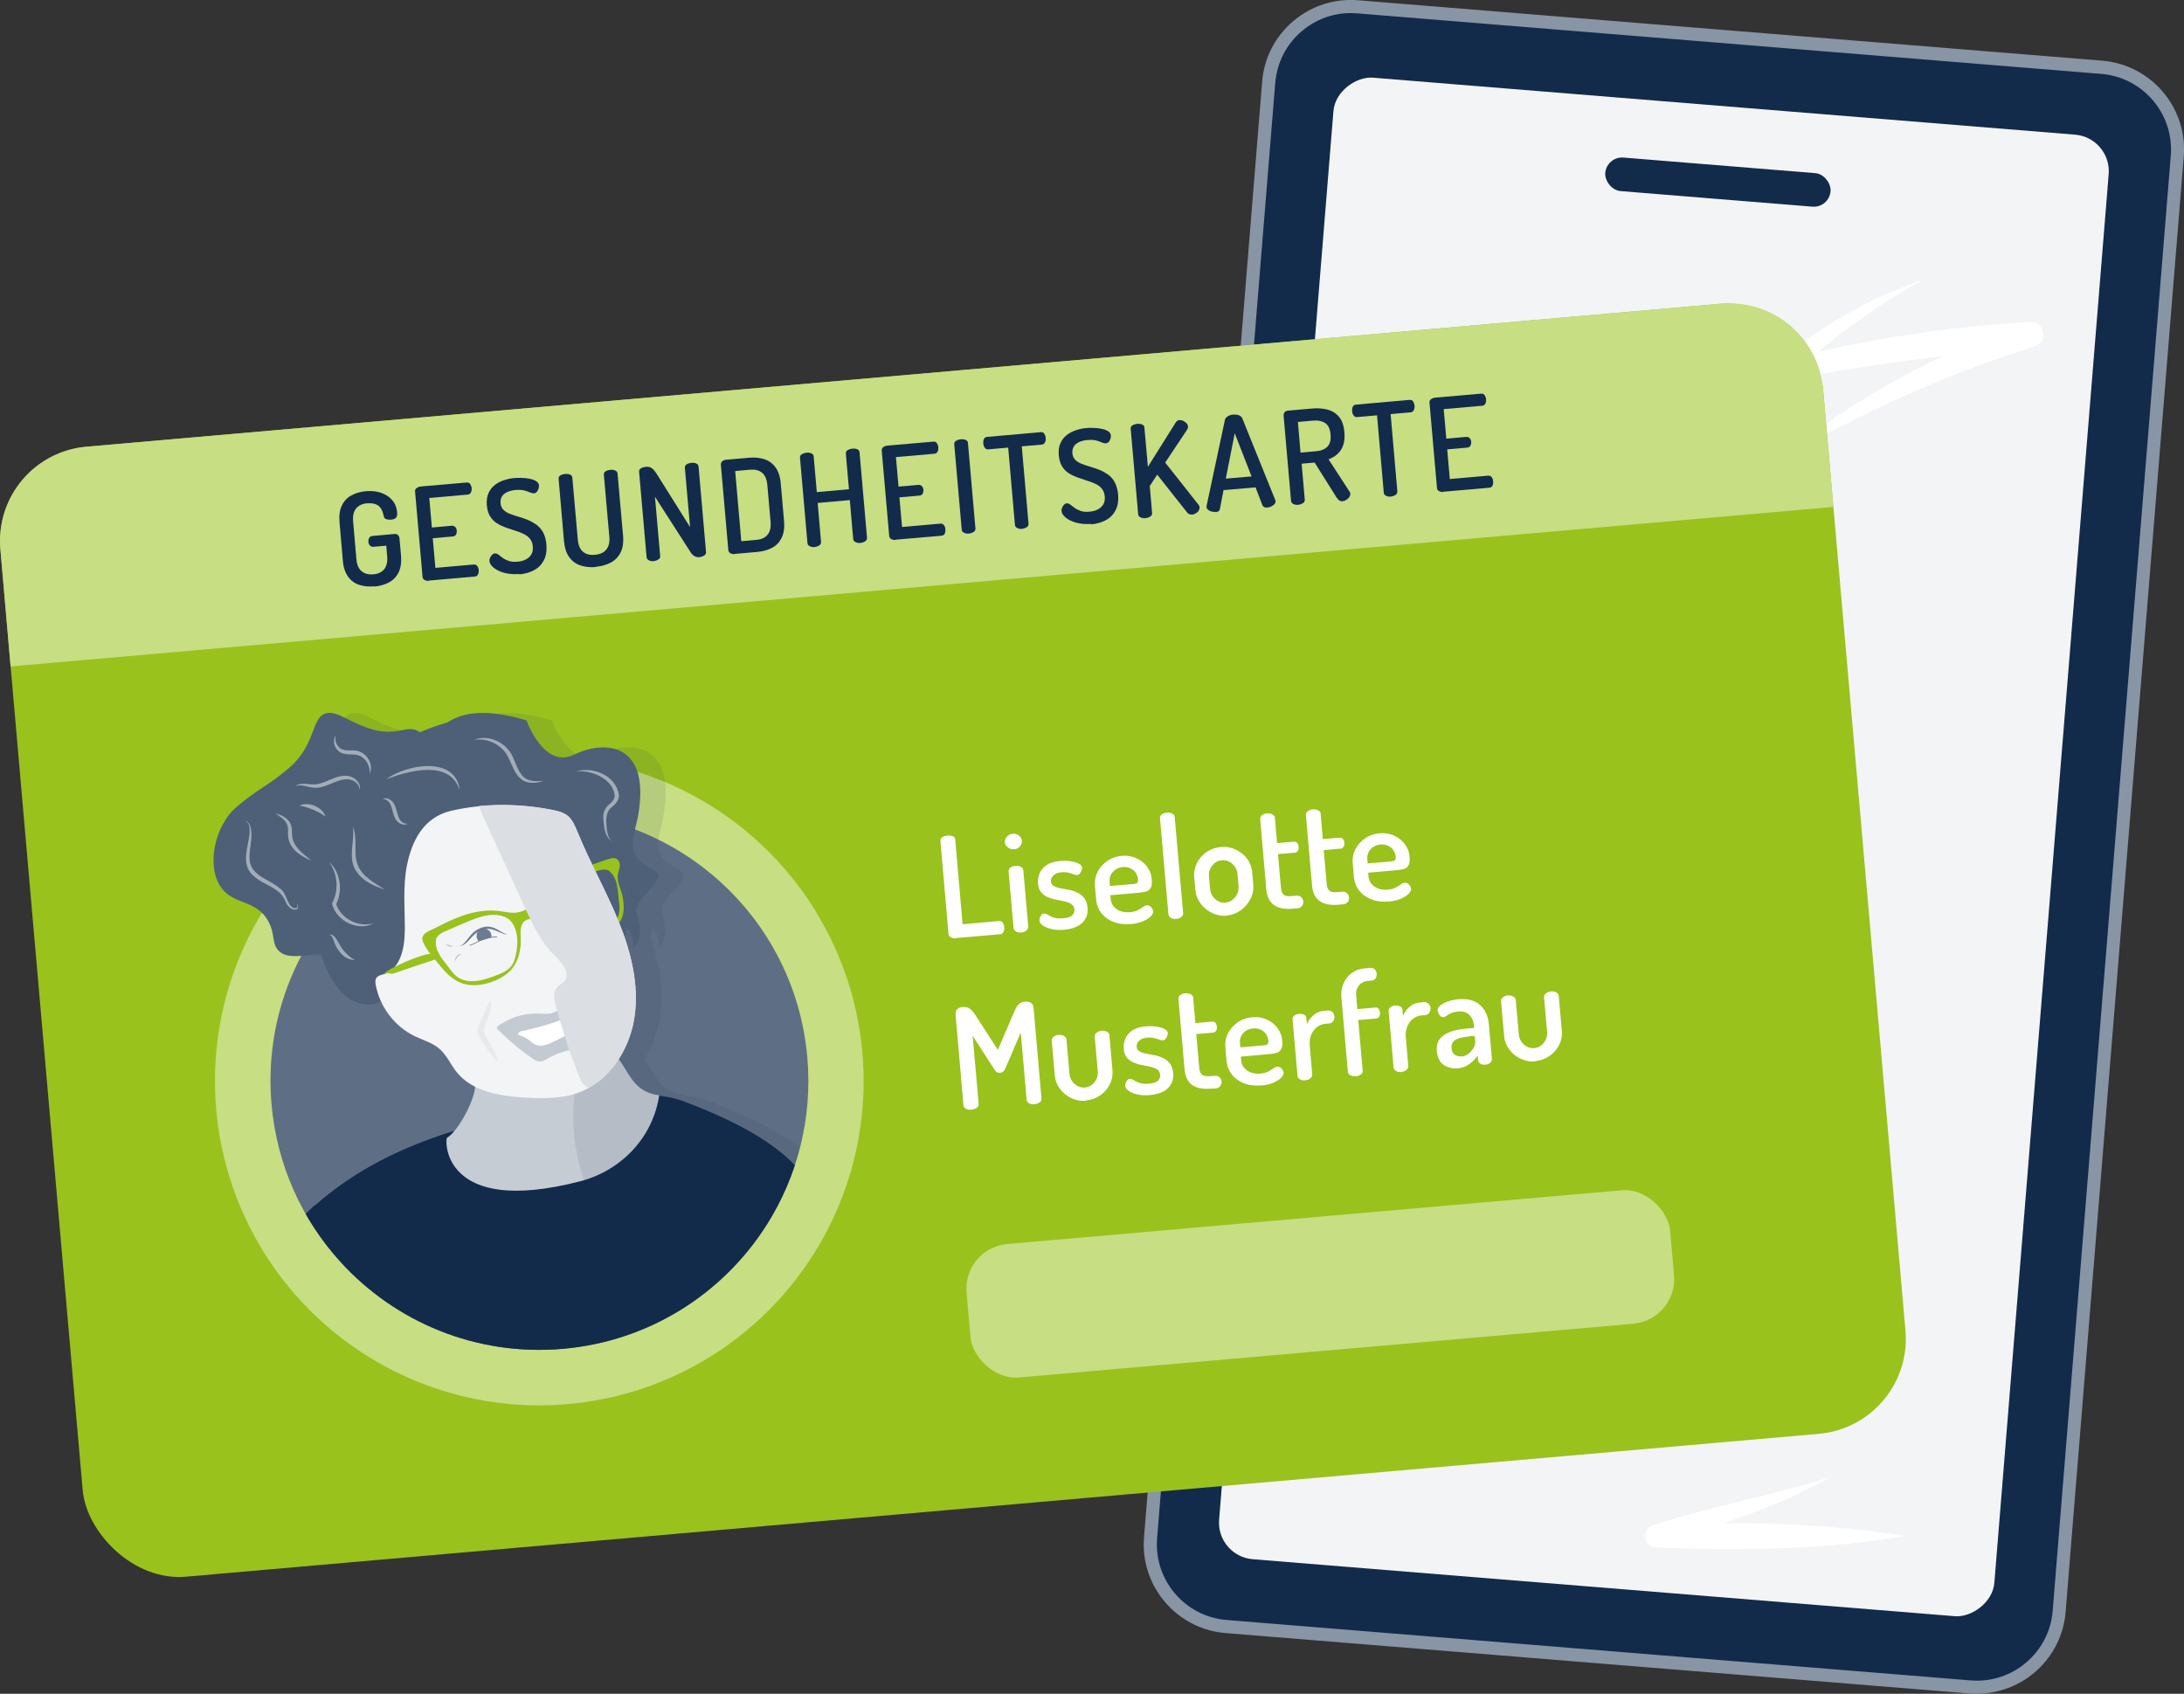<svg xmlns="http://www.w3.org/2000/svg" xmlns:xlink="http://www.w3.org/1999/xlink" viewBox="0 0 175.27 135.92"><rect x="0" y="0" width="175.27" height="135.92" fill="#333333" stroke="none"/><defs><style> .cls-1 { fill: #c6ccd4; } .cls-2 { fill: #e7eaed; } .cls-3 { fill: #fff; } .cls-4 { fill: none; } .cls-5 { fill: #122b4b; } .cls-6 { fill: #b8bfc9; } .cls-7 { isolation: isolate; } .cls-8 { fill: #dbdfe4; } .cls-9 { fill: #f3f4f6; } .cls-10 { fill: #c4cad2; } .cls-11 { fill: #99c21d; } .cls-12 { fill: #4d6078; } .cls-13 { fill: #c7de83; } .cls-14 { fill: #a2acb9; } .cls-15 { fill: #8895a5; } .cls-16, .cls-17 { mix-blend-mode: multiply; } .cls-18 { fill: #5e6f85; } .cls-17 { opacity: .1; } .cls-19 { clip-path: url(#clippath); } .cls-20 { fill: #6c7b90; } </style><clipPath id="clippath"><path class="cls-4" d="M64.79,84.86c.43,4.91-.82,9.58-3.27,13.44-3.48,5.48-9.38,9.33-16.35,9.94-6.97.61-13.45-2.16-17.82-6.95-3.09-3.38-5.13-7.76-5.56-12.67-1.02-11.69-21.62-32.58,18.7-33.95,11.91-.4,23.27,18.31,24.31,30.19Z"></path></clipPath></defs><g class="cls-7"><g id="Ebene_2" data-name="Ebene 2"><g id="Pflegedienst_Rezeptverwaltung" data-name="Pflegedienst Rezeptverwaltung"><g><g><g><rect class="cls-5" x="96.96" y="2.76" width="73.15" height="130.4" rx="6.61" ry="6.61" transform="translate(5.94 -10.58) rotate(4.64)"></rect><path class="cls-15" d="M158.66,135.92c-.19,0-.39,0-.58-.02l-59.73-4.85c-3.92-.32-6.86-3.77-6.54-7.69L101.29,6.56c.15-1.9,1.04-3.63,2.49-4.86,1.45-1.23,3.29-1.83,5.2-1.68l59.73,4.85c3.92.32,6.86,3.77,6.54,7.69l-9.48,116.79c-.3,3.73-3.43,6.56-7.11,6.56ZM108.4,1.05c-1.44,0-2.82.51-3.93,1.45-1.24,1.05-1.99,2.53-2.13,4.15l-9.48,116.79c-.27,3.35,2.23,6.29,5.58,6.56l59.73,4.85c3.33.27,6.29-2.23,6.56-5.57l9.48-116.79c.27-3.35-2.23-6.29-5.58-6.56L108.9,1.07c-.17-.01-.33-.02-.5-.02Z"></path></g><rect class="cls-9" x="73.89" y="36.75" width="119.28" height="62.42" rx="2.94" ry="2.94" transform="translate(212.07 -59.63) rotate(94.64)"></rect><rect class="cls-5" x="128.79" y="13.27" width="18.14" height="2.7" rx="1.35" ry="1.35" transform="translate(1.64 -11.11) rotate(4.64)"></rect><path class="cls-3" d="M154.28,22.48c-3.91,2.17-7.51,4.78-10.65,7.83l-.7-1.36c6.53-1.69,13.24-2.71,19.98-3.12.56-.03,1.04.39,1.07.95.03.47-.27.89-.7,1.02-1.77.57-3.54,1.15-5.27,1.83-5.26,1.99-10.3,4.47-15.2,7.25,1.44-1.22,2.96-2.37,4.53-3.42,4.72-3.2,9.91-5.73,15.31-7.58,0,0,.39,1.97.39,1.97-4.97.41-9.92,1.02-14.84,1.8-.04,0-4.93.85-4.98.86-.77.16-1.25-.9-.64-1.38,3.47-2.93,7.46-5.24,11.71-6.65h0Z"></path><path class="cls-3" d="M146.9,118.52c-4.27,2.49-9.09,3.79-13.65,5.61,0,0-.31-1.77-.31-1.77,6.67-.26,13.33-.19,19.95.91-6.64,1.11-13.32,1.18-20.02.91-.99-.04-1.17-1.47-.24-1.77,4.74-1.56,9.54-2.36,14.28-3.89h0Z"></path></g><g><g><g><g><rect class="cls-11" x="3.06" y="29.94" width="146.84" height="91.03" rx="7.65" ry="7.65" transform="translate(-6.29 6.95) rotate(-5)"></rect><path class="cls-13" d="M138.14,24.37L6.91,35.85C2.74,36.22-.33,39.89.03,44.05l.82,9.43,146.28-12.8-.83-9.46c-.36-4.15-4.02-7.21-8.16-6.85Z"></path></g><circle class="cls-13" cx="43.28" cy="86.75" r="26.03"></circle><path class="cls-18" d="M64.79,84.86c.43,4.91-.82,9.58-3.27,13.44-3.48,5.48-9.38,9.33-16.35,9.94-6.97.61-13.45-2.16-17.82-6.95-3.09-3.38-5.13-7.76-5.56-12.67-1.04-11.88,7.75-22.35,19.62-23.38,11.88-1.04,22.35,7.75,23.38,19.62Z"></path><rect class="cls-13" x="77.62" y="97.65" width="56.68" height="10.75" rx="3.59" ry="3.59" transform="translate(-8.58 9.63) rotate(-5)"></rect></g><g><path class="cls-3" d="M76.68,75.29c-.13.01-.25-.01-.37-.07-.12-.06-.18-.15-.19-.28l-.65-7.45c-.01-.13.04-.24.16-.31.12-.07.25-.11.4-.13.15-.01.29,0,.42.05.13.05.2.14.21.28l.59,6.79,2.93-.26c.12-.01.22.04.29.14.07.1.11.22.12.36.01.13,0,.25-.06.37-.05.12-.14.18-.26.19l-3.59.31Z"></path><path class="cls-3" d="M81.38,68.15c-.19.02-.36-.03-.5-.15-.15-.12-.23-.25-.24-.41-.01-.17.04-.32.17-.46.12-.13.28-.21.47-.22.19-.02.35.03.49.14.14.11.22.25.24.42.01.16-.04.31-.16.45-.12.14-.27.22-.46.23ZM81.96,74.83c-.17.02-.32-.01-.43-.09-.12-.07-.18-.16-.19-.26l-.4-4.56c0-.11.04-.21.14-.29.1-.08.24-.13.41-.14.17-.01.31,0,.43.07s.19.15.2.26l.4,4.56c0,.1-.04.19-.15.29-.11.09-.25.15-.41.16Z"></path><path class="cls-3" d="M85.43,74.61c-.37.03-.7.02-1-.05-.3-.06-.54-.16-.72-.28-.18-.12-.28-.26-.29-.4,0-.07,0-.14.03-.23.03-.09.07-.16.13-.23s.12-.1.2-.11c.1,0,.2.03.32.1.12.08.27.15.46.22.19.07.44.09.77.06.38-.03.62-.12.74-.26.12-.14.17-.28.16-.43-.02-.2-.1-.34-.24-.44-.14-.1-.32-.17-.53-.22-.21-.05-.44-.1-.68-.14-.24-.04-.47-.11-.68-.2-.22-.09-.4-.22-.54-.39-.15-.18-.24-.42-.26-.73-.02-.26.02-.51.12-.78.11-.26.29-.49.56-.67.27-.19.64-.3,1.11-.34.29-.02.56-.02.82.02.26.04.48.1.65.19.17.09.27.19.28.31,0,.05,0,.13-.04.22-.03.1-.07.18-.13.26-.06.08-.14.12-.23.13-.07,0-.17-.01-.29-.06-.12-.05-.25-.09-.41-.13-.16-.04-.34-.05-.56-.03s-.39.07-.51.15c-.12.08-.21.18-.27.28-.05.1-.07.2-.06.3.01.17.09.29.23.37.13.08.31.14.53.18.22.04.44.08.68.13.24.04.47.12.68.22.22.1.4.25.55.44.15.19.24.46.27.79.04.47-.1.87-.41,1.18-.32.31-.79.5-1.42.56Z"></path><path class="cls-3" d="M90.77,74.15c-.51.04-.97,0-1.38-.16-.41-.15-.74-.39-.99-.7-.25-.31-.4-.7-.44-1.15l-.09-1.07c-.03-.4.04-.77.22-1.12s.45-.64.78-.87c.34-.23.72-.36,1.14-.4.41-.04.79.02,1.14.17.35.15.65.37.88.67.23.3.37.65.4,1.05.03.32,0,.54-.09.69s-.21.24-.36.28c-.16.04-.32.07-.49.09l-2.38.21.02.26c.03.38.2.66.49.86.29.2.65.28,1.08.24.26-.02.47-.08.63-.17s.29-.17.4-.25c.11-.08.21-.12.31-.13.1,0,.18.01.25.07.07.05.13.12.18.2.04.08.07.15.08.22,0,.11-.06.24-.2.39-.14.15-.35.28-.62.4-.27.12-.6.19-.98.23ZM89.07,71.1l1.87-.16c.16-.01.27-.05.33-.1.05-.05.07-.14.06-.28-.02-.2-.08-.37-.19-.53-.11-.16-.26-.28-.44-.36-.18-.08-.38-.11-.6-.09-.21.02-.4.08-.56.19-.16.11-.29.24-.38.41s-.13.36-.11.57l.03.36Z"></path><path class="cls-3" d="M94.39,73.74c-.17.02-.32-.01-.43-.09-.12-.07-.18-.16-.19-.26l-.68-7.74c0-.11.04-.21.14-.29.1-.08.24-.13.41-.14.17-.01.31,0,.43.07s.19.15.2.26l.68,7.74c0,.1-.04.19-.15.29-.11.09-.25.15-.41.16Z"></path><path class="cls-3" d="M98.43,73.48c-.4.04-.79-.04-1.16-.22-.37-.18-.68-.43-.92-.75-.24-.32-.38-.68-.42-1.07l-.09-1.04c-.04-.4.04-.77.21-1.13.18-.36.43-.65.77-.89.34-.23.72-.37,1.14-.41.42-.04.82.03,1.19.2.37.17.68.41.92.72.24.32.38.68.42,1.09l.09,1.04c.03.38-.04.76-.23,1.12-.18.36-.44.67-.78.91-.34.24-.72.38-1.14.42ZM98.35,72.43c.21-.02.4-.09.56-.22.16-.13.29-.29.38-.48.09-.19.12-.39.11-.59l-.09-1.04c-.02-.2-.09-.38-.21-.55-.12-.17-.27-.31-.45-.4s-.38-.14-.59-.12c-.22.02-.41.09-.57.22-.16.13-.28.29-.37.47-.09.19-.12.38-.1.58l.09,1.04c.02.2.08.39.2.57.12.18.27.31.45.41.18.1.38.14.59.12Z"></path><path class="cls-3" d="M103.74,72.92c-.64.06-1.14-.04-1.5-.29s-.57-.68-.62-1.29l-.49-5.64c0-.11.04-.21.16-.29s.25-.13.39-.14c.14-.01.28.01.41.07.13.06.21.15.22.26l.18,2.06,1.37-.12c.11,0,.19.03.25.11.06.09.1.18.11.3,0,.11,0,.22-.06.31-.05.09-.12.15-.23.16l-1.37.12.24,2.7c.02.27.1.46.22.56.13.1.34.14.63.11l.38-.03c.17-.02.31.02.4.12.09.09.15.21.16.34.01.13-.02.25-.1.36s-.2.18-.38.19l-.38.03Z"></path><path class="cls-3" d="M107.41,72.6c-.64.06-1.14-.04-1.5-.29s-.57-.68-.62-1.29l-.49-5.64c0-.11.04-.21.16-.29.12-.08.25-.13.39-.14.14-.01.28.01.42.07.13.06.21.15.21.26l.18,2.06,1.37-.12c.1,0,.19.03.25.11.06.09.1.18.11.3,0,.11,0,.22-.06.31-.05.09-.12.15-.23.16l-1.37.12.24,2.7c.02.27.1.46.22.56.12.1.33.14.63.11l.38-.03c.17-.02.31.02.4.12.09.09.15.21.16.34.01.13-.02.25-.1.36-.08.11-.2.18-.38.19l-.38.03Z"></path><path class="cls-3" d="M111.46,72.34c-.51.04-.97,0-1.38-.16s-.74-.39-.99-.7c-.25-.31-.4-.7-.44-1.15l-.09-1.07c-.04-.4.04-.77.22-1.12s.45-.64.78-.87c.33-.23.72-.36,1.14-.4.41-.04.79.02,1.14.17.35.15.65.37.88.67.23.3.37.65.4,1.05.03.32,0,.54-.09.69s-.21.24-.36.28c-.15.04-.32.07-.49.09l-2.38.21.02.26c.03.38.2.66.49.86.29.2.65.28,1.08.24.26-.02.47-.08.63-.17.16-.09.29-.17.4-.25.11-.08.21-.12.31-.13.1,0,.18.01.26.07.07.05.13.12.18.2.04.08.07.15.08.22,0,.11-.06.24-.2.39-.14.15-.35.28-.62.4-.27.12-.6.19-.98.23ZM109.75,69.29l1.87-.16c.17-.01.27-.05.33-.1.05-.05.07-.14.06-.28-.02-.2-.08-.37-.19-.53-.11-.16-.26-.28-.44-.36-.18-.08-.38-.11-.6-.09-.21.02-.4.08-.56.19-.17.11-.29.24-.38.41-.09.17-.13.36-.11.57l.03.36Z"></path><path class="cls-3" d="M77.95,89.05c-.15.01-.29,0-.42-.07-.13-.06-.2-.15-.21-.28l-.63-7.24c-.02-.23.03-.39.14-.48.12-.1.25-.15.4-.17.14-.01.27,0,.38.03.11.03.21.09.31.18.1.09.2.22.32.38l1.84,2.85,1.34-3.12c.08-.18.16-.32.24-.43.08-.1.17-.18.27-.23.1-.05.22-.08.37-.09.16-.01.3.02.43.09.13.08.2.23.22.45l.63,7.24c.01.13-.04.23-.16.31-.12.08-.25.12-.4.14-.15.01-.29,0-.42-.07-.13-.06-.2-.15-.21-.28l-.47-5.4-1.26,2.92c-.05.1-.11.18-.18.23s-.15.08-.23.08c-.07,0-.14,0-.22-.04s-.15-.1-.21-.2l-1.76-2.73.48,5.47c.01.13-.04.23-.16.31-.12.08-.25.12-.4.14Z"></path><path class="cls-3" d="M87.17,88.33c-.42.04-.82-.03-1.19-.21-.37-.17-.68-.42-.92-.75-.24-.32-.38-.68-.41-1.06l-.25-2.82c0-.1.04-.19.15-.29.11-.09.25-.15.41-.16.16-.01.3.02.42.09s.19.16.2.25l.25,2.82c.02.2.08.38.2.55.12.17.27.31.45.4s.38.14.59.12c.21-.02.4-.09.56-.22.16-.13.29-.29.37-.48.08-.19.12-.38.1-.58l-.25-2.83c0-.11.04-.2.16-.29.12-.09.25-.14.4-.15.17-.02.32.01.43.08.12.07.18.15.19.26l.25,2.83c.03.4-.04.77-.22,1.13-.18.36-.44.65-.77.88-.33.23-.71.37-1.13.41Z"></path><path class="cls-3" d="M92.31,87.88c-.37.03-.7.02-1-.05-.3-.06-.54-.16-.72-.28-.18-.12-.28-.26-.29-.4,0-.07,0-.14.03-.23.03-.09.07-.16.13-.23.06-.07.12-.1.2-.11.1,0,.2.03.32.1.12.08.27.15.46.22.19.07.44.09.77.06.38-.03.62-.12.74-.26.12-.14.17-.28.16-.43-.02-.2-.1-.34-.24-.44-.14-.1-.32-.17-.53-.22-.21-.05-.44-.1-.68-.14-.24-.04-.46-.11-.68-.2-.21-.09-.4-.22-.54-.39-.15-.18-.23-.42-.26-.73-.02-.26.02-.51.12-.78.11-.26.29-.49.56-.67.27-.19.64-.3,1.11-.34.29-.02.56-.02.82.02.26.04.48.1.65.19.17.09.27.19.28.31,0,.05,0,.13-.04.22-.03.1-.07.18-.13.26-.06.08-.14.12-.23.13-.08,0-.17-.01-.29-.06-.12-.05-.25-.09-.41-.13-.16-.04-.34-.05-.56-.03-.22.02-.39.07-.52.15-.12.08-.21.18-.26.28-.05.1-.07.2-.06.3.01.17.09.29.22.37.13.08.31.14.53.18.22.04.44.08.68.13.24.04.46.12.68.22.22.1.4.25.55.44.15.19.24.46.27.79.04.47-.1.87-.41,1.18-.32.32-.79.5-1.42.56Z"></path><path class="cls-3" d="M97.18,87.36c-.64.06-1.14-.04-1.5-.29-.36-.25-.57-.68-.62-1.29l-.49-5.64c0-.11.04-.21.16-.29.12-.08.25-.13.39-.14.14-.01.28.01.42.07.13.06.21.15.21.26l.18,2.06,1.37-.12c.11,0,.19.03.25.11.06.09.1.18.11.3,0,.11,0,.22-.06.31-.05.09-.12.15-.23.16l-1.37.12.24,2.7c.02.27.1.46.22.56.12.1.34.14.63.12l.38-.03c.17-.02.31.02.4.12.09.09.15.21.16.34.01.13-.02.25-.1.36-.08.11-.2.18-.38.19l-.38.03Z"></path><path class="cls-3" d="M101.24,87.1c-.51.04-.97,0-1.38-.16-.41-.15-.74-.39-.99-.7s-.4-.7-.44-1.15l-.09-1.07c-.04-.4.04-.77.22-1.12.19-.35.45-.64.78-.87.33-.23.72-.36,1.14-.4.41-.04.79.02,1.14.17.35.15.65.37.88.67.23.3.37.65.4,1.05.03.32,0,.54-.09.69-.09.14-.21.24-.36.28-.15.04-.32.07-.49.09l-2.38.21.02.26c.03.38.2.66.49.86.29.2.65.28,1.08.24.26-.02.47-.08.63-.17.16-.09.29-.17.4-.25.11-.08.21-.12.31-.13.1,0,.18.01.25.07.07.05.13.12.18.2.04.08.07.15.08.22,0,.11-.06.24-.2.39-.14.15-.35.28-.62.4-.27.12-.6.19-.98.23ZM99.53,84.05l1.87-.16c.17-.01.27-.05.33-.1.05-.05.07-.14.06-.28-.02-.2-.08-.37-.19-.53s-.26-.28-.44-.36c-.18-.08-.38-.11-.6-.09-.21.02-.4.08-.56.18-.17.11-.29.24-.38.41-.09.17-.13.36-.11.57l.03.36Z"></path><path class="cls-3" d="M104.74,86.7c-.17.01-.3-.01-.42-.09-.12-.07-.18-.16-.19-.26l-.4-4.56c0-.11.04-.21.14-.29s.24-.13.4-.14c.15-.01.28.01.39.07.11.06.17.15.18.26l.04.5c.07-.17.17-.32.29-.48.13-.15.28-.29.46-.4.18-.11.38-.17.6-.19l.36-.03c.12-.01.23.03.33.12.1.09.15.21.17.35.01.14-.02.27-.1.38-.08.11-.18.17-.3.19l-.36.03c-.22.02-.44.11-.64.26s-.35.36-.46.61c-.11.26-.15.56-.12.9l.2,2.31c0,.1-.04.19-.15.29-.11.09-.25.15-.42.16Z"></path><path class="cls-3" d="M108.78,86.35c-.17.01-.3,0-.42-.07-.12-.06-.18-.15-.19-.26l-.52-5.98c-.04-.41.02-.78.17-1.12.15-.34.37-.62.65-.83.29-.21.61-.34.97-.37l.53-.05c.15-.01.27.03.36.13s.14.21.15.34c.01.14-.02.26-.09.37-.07.11-.18.17-.33.18l-.3.03c-.2.02-.37.08-.51.18-.15.1-.26.24-.33.4-.08.16-.11.34-.09.54l.1,1.14,1.45-.13c.11-.01.2.03.26.11.06.09.1.18.11.3,0,.11,0,.22-.06.31-.05.09-.13.15-.24.16l-1.45.13.36,4.08c0,.11-.04.21-.16.29-.11.08-.25.13-.42.14Z"></path><path class="cls-3" d="M112.45,86.03c-.17.01-.31-.01-.42-.09s-.18-.16-.19-.26l-.4-4.56c0-.11.04-.21.14-.29.1-.08.24-.13.4-.14.15-.01.28.01.39.07.11.06.17.15.18.26l.04.5c.07-.17.17-.32.29-.48.13-.15.28-.29.46-.4.18-.11.38-.17.6-.19l.36-.03c.12-.01.23.03.33.12.1.09.15.21.17.35.01.14-.02.27-.1.38-.08.11-.18.17-.3.19l-.36.03c-.22.02-.44.11-.64.26-.2.15-.35.36-.46.61-.11.26-.15.56-.12.9l.2,2.31c0,.1-.04.19-.15.29-.11.09-.25.15-.42.16Z"></path><path class="cls-3" d="M116.94,85.72c-.41.04-.78-.05-1.09-.27-.31-.22-.49-.58-.54-1.08-.04-.43.05-.77.25-1.02.21-.25.5-.44.89-.57s.84-.21,1.36-.25l.5-.04-.02-.2c-.02-.2-.07-.38-.16-.56-.09-.18-.22-.32-.39-.43-.17-.11-.4-.15-.67-.13-.28.02-.49.07-.63.14-.15.07-.26.13-.35.2s-.16.11-.24.11c-.13.01-.25-.04-.33-.17-.09-.12-.14-.25-.15-.39-.01-.14.07-.26.23-.39.17-.12.38-.23.64-.32.26-.09.51-.14.77-.16.56-.05,1.01.02,1.36.19.35.18.61.42.79.74.18.32.29.67.32,1.05l.25,2.83c0,.1-.04.2-.14.29-.1.09-.24.14-.4.15-.15.01-.28-.02-.39-.08-.11-.07-.17-.16-.18-.26l-.03-.39c-.18.24-.39.47-.66.67-.26.2-.58.32-.97.36ZM117.29,84.79c.19-.02.37-.09.54-.22.17-.13.32-.28.42-.47s.16-.37.14-.55l-.04-.42-.28.02c-.29.02-.55.07-.81.12-.25.06-.45.15-.59.28-.14.13-.2.31-.18.55.02.26.11.44.26.54.15.1.33.15.54.13Z"></path><path class="cls-3" d="M123.23,85.17c-.42.04-.82-.03-1.19-.21-.38-.17-.68-.42-.92-.75-.24-.32-.38-.68-.41-1.06l-.25-2.82c0-.1.04-.19.15-.29.11-.09.25-.15.41-.16.16-.01.3.02.42.09s.19.16.2.25l.25,2.82c.02.2.08.38.2.55.12.17.27.31.45.4.19.1.38.14.59.12.21-.02.4-.09.56-.22.16-.13.29-.29.37-.48.08-.19.12-.38.1-.58l-.25-2.83c0-.11.04-.2.16-.29s.25-.14.4-.15c.17-.02.32.01.43.08.12.07.18.15.19.26l.25,2.83c.04.4-.04.77-.22,1.13-.18.36-.44.65-.77.88-.33.23-.71.37-1.13.41Z"></path></g><g class="cls-19"><g><g class="cls-17"><path class="cls-5" d="M27.32,96.71c-.64.56-1.28,1.2-1.53,2.01-.29.94-.01,1.96.35,2.89,1.34,3.44,3.82,6.39,6.86,8.48,3.04,2.09,6.62,3.34,10.28,3.81,3.18.41,6.49.23,9.49-.93,3.38-1.32,6.17-3.82,8.53-6.57,2.36-2.76,4.34-5.8,6.63-8.62-.37-4.82-6.51-7.7-10.99-9.39-2.95-1.11-6.53-.24-9.63.32-7.22,1.31-14.3,3.01-19.97,8.01Z"></path><path class="cls-5" d="M54.43,69.74c-2.16-1.03-1.67-2.12-1.22-4.07,1.17-6.14-2.68-6.3-5.1-5.11-2.42,1.19-3.82-2.75-3.82-2.75-2.46-.73-4.69-.93-6.38.18,0,0-.9.22-2.17.78-.02-.02-.05-.04-.07-.05-.9-.64-1.75.44-3.87-.22-1.72-.54-2.65-1.42-3.5-1.28-1.31.23-.83,2.45-3.01,4.36-1.6,1.4-2.56,1.72-4.26,3.17-1.8,1.54-2.45,4.81-1.23,6.49,1.01,1.39,2.78.94,3.75,2.65.64,1.12.22,1.91.97,2.51.3.25.85.51,2.97.15.1-.02.2-.03.3-.05,1.49,5.19,5.1,4.43,5.18,3.29.11-1.43.97-.73,1.89-3.18.05-.14.09-.26.13-.38,2.12,3.3,5.43,5.75,8.28,5.67,1.62-.04,3.11-.81,4.52-1.65,2.01-1.2,4.13-2.91,4.55-5.79.69.62.49,1.64.49,1.64.76-.69.62-1.57.31-2.84-.31-1.27,2.85-2.78,1.28-3.51ZM52.34,72.16c-.04-.27-.08-.53-.14-.8.13.27.16.53.14.8Z"></path><path class="cls-5" d="M37.91,91.32c-.16.09-.45,6.35,10.67,3.48,3.32-.86,5.86-3.52,6.36-6.91-3.04-.36-2.3-3.57-5.29-4.24-1.24-.27-2.52-.04-3.76.19-1.1.21-2.22.42-3.27.81-.58.22-1.14.5-1.47,1.05-.32.53-1.21.26-1,1.18.23.98-1.27,3.85-2.24,4.43Z"></path><g class="cls-17"><path class="cls-5" d="M48.9,94.71c3.16-.94,5.55-3.54,6.04-6.82-2.21-.26-2.42-2.03-3.52-3.23-.59-.08-1.19-.14-1.77,0-.62.16-1.21.64-1.3,1.28l.04.3c-.6,2.8-.42,5.76.51,8.46Z"></path></g><path class="cls-5" d="M34.53,74.71c0,1.37-.35,3.04-1.66,3.46-.23.07-.49.11-.62.32-.1.15-.08.35-.05.53.32,1.77,1.52,3.36,3.15,4.14.67.32,1.41.52,1.97,1.01.59.51.9,1.27,1.39,1.88,1.26,1.56,3.47,1.91,5.47,2.03,1.45.08,2.94.1,4.3-.4,2.47-.91,4.09-3.44,4.48-6.04.39-2.6-.28-5.25-1.27-7.69-.99-2.44-2.3-4.73-3.29-7.16-.2-.48-.4-.99-.8-1.32-.33-.26-.75-.37-1.16-.45-2.62-.54-5.58-.57-8.2.05-2.18.51-3.16,2.39-3.55,4.47-.32,1.71-.14,3.46-.15,5.19Z"></path><path class="cls-5" d="M45.21,81.33c.38.01.77.07,1.13-.03.39-.11.71-.39,1.05-.62.9-.63,1.97-.96,3.02-1.29-.33,1.12-.68,2.23-1.06,3.33-.15.43-.31.88-.67,1.17-.35.28-.82.35-1.26.46-.46.12-.91.3-1.32.54-.26.15-.53.32-.82.29-.19-.02-.36-.13-.51-.24-.83-.57-1.61-1.21-2.34-1.9-.08-.08-.16-.16-.24-.24-.07-.07-.26-.2-.28-.29-.04-.15.32-.33.45-.4.4-.25.84-.45,1.3-.58.51-.14,1.03-.21,1.56-.19Z"></path><path class="cls-5" d="M49,80.84c-.11.38-.22.76-.33,1.14-.06.2-.12.4-.25.56-.12.13-.28.21-.43.29-.5.25-1,.5-1.5.75-.45.22-.97.45-1.44.27-.24-.1-.43-.29-.64-.44-.16-.12-.34-.21-.53-.28-.13-.05-.36-.08-.22-.26.11-.15.44-.15.6-.19.22-.05.45-.11.67-.17.91-.23,1.81-.51,2.67-.89.49-.22.96-.47,1.4-.76Z"></path><path class="cls-5" d="M39.75,75.88s-.03,0-.03-.02c0-.01,0-.03.02-.03.18-.05.35-.14.52-.23.06-.03.13-.07.19-.1.45-.22.95-.34,1.46-.34.01,0,.03.01.03.03,0,.01-.01.02-.03.03-.49,0-.99.11-1.43.33-.06.03-.13.07-.19.1-.17.09-.34.18-.53.23,0,0,0,0,0,0Z"></path><path class="cls-5" d="M45.88,73.8c.16-.16.27-.35.36-.55.05-.1.1-.2.15-.3.03-.05.05-.1.09-.15l.05-.07.05-.07c.13-.19.29-.36.48-.5.18-.14.39-.26.62-.33.23-.07.47-.08.71-.04.23.04.45.11.66.18.21.07.42.13.64.16.22.03.44,0,.64-.09-.09.07-.19.12-.31.15-.11.03-.23.04-.34.04-.23,0-.46-.05-.68-.1-.22-.05-.43-.12-.64-.14-.21-.03-.42-.01-.62.05l-.08.02-.07.03s-.1.04-.14.07c-.09.05-.18.11-.27.17-.09.06-.17.13-.25.21-.08.08-.15.15-.22.24-.07.08-.13.17-.19.26-.06.09-.12.19-.18.28-.12.19-.26.38-.45.51Z"></path><path class="cls-5" d="M47.38,72.97c-.08-.08-.13-.18-.16-.29-.07-.33.14-.64.46-.71s.64.14.71.46c.01.07.02.13,0,.2"></path><path class="cls-5" d="M40.45,75.53c-.07-.08-.13-.18-.15-.29-.07-.33.14-.64.46-.71s.64.14.71.46c.02.08.02.16,0,.23"></path><path class="cls-5" d="M38.9,75.96c.17-.08.32-.19.44-.33.12-.13.23-.29.35-.43.06-.07.12-.15.18-.22.07-.07.14-.14.21-.2.07-.06.16-.12.24-.17.08-.05.17-.09.26-.13.09-.04.19-.06.29-.09.1-.02.2-.03.3-.03.2,0,.4.05.58.13.36.16.64.39,1,.52-.19-.02-.37-.09-.54-.17-.17-.07-.34-.15-.51-.21-.09-.03-.17-.05-.26-.07-.09-.02-.17-.02-.26-.02-.09,0-.17.01-.26.03-.09.02-.17.05-.25.08-.16.06-.32.16-.46.26-.07.05-.14.11-.2.18-.06.06-.13.13-.19.2-.13.14-.25.28-.4.4-.15.12-.32.22-.51.26Z"></path><path class="cls-5" d="M40.45,75.53c.32-.16.66-.26,1.03-.31"></path><path class="cls-5" d="M46.66,73.5s-.02,0-.02,0c0-.01,0-.03,0-.04.49-.42,1.03-.7,1.57-.82.31-.07.63-.09.94-.1.01,0,.03,0,.03.02s0,.03-.02.03c-.31.02-.63.03-.93.1-.53.12-1.06.4-1.54.81,0,0,0,0-.01,0Z"></path><path class="cls-5" d="M47.38,72.97c.36-.18.71-.32,1.03-.35"></path><path class="cls-5" d="M38.41,75.93c-.21.08-.46.01-.59-.17.21.07.38.12.59.17,0,0-.21-.05,0,0Z"></path><path class="cls-5" d="M39.11,76.59c-.33,0-.43.34-.59.6.02-.29.24-.74.59-.6h0Z"></path><path class="cls-5" d="M50.13,72.68c.22-.13.53-.07.69.13-.23-.09-.44-.13-.69-.13,0,0,.25,0,0,0Z"></path><path class="cls-5" d="M49.92,71.84c.15-.19.29-.35.46-.53-.05.24-.23.44-.46.53,0,0,.23-.09,0,0Z"></path><path class="cls-5" d="M51.55,68.93c-.2-.13-.47-.06-.7.02-1.87.61-3.56,1.2-4.97,2.57-.69.67-1.33,1.54-2.28,1.7-.51.09-1.03-.06-1.55-.12-.92-.11-1.85.05-2.73.33-.81.27-1.57.64-2.32,1.03-.29.15-.74.3-.95.56-.23.28-.03.63.12.91.29.53.76,1.03,1.14,1.5.47.59,1.01,1.16,1.73,1.44.89.35,1.91.18,2.79-.2.39-.17.77-.39,1.08-.68.7-.67.97-1.69.93-2.66-.02-.5-.08-1.09.3-1.41.3-.25.75-.21,1.09-.02.34.19.58.5.84.79.54.62,1.22,1.31,2.04,1.26,1.86-.11,3.45-1.63,3.68-1.97.38-.55.35-1.29.24-1.95-.11-.66-.53-1.28-.38-1.93.05-.2.12-.4.14-.6.01-.21-.05-.43-.22-.55ZM43.42,76.67c-.05.24-.11.47-.23.68-.31.54-.95.79-1.54,1-.48.17-.97.34-1.48.38-.51.04-1.05-.05-1.45-.35-.24-.18-.43-.43-.61-.67-.53-.71-1.23-1.39-1.08-2.34.14-.37.54-.56.91-.71.48-.21.96-.41,1.44-.62.94-.4,1.99-.82,2.97-.53.19.06.38.14.54.27.17.14.3.33.4.52.35.72.31,1.57.14,2.36ZM51.72,72.29c.04.3.08.61.02.91-.09.51-.42.95-.82,1.28s-.88.55-1.35.76c-.58.27-1.22.53-1.83.36-.23-.07-.45-.19-.65-.33-.67-.45-1.3-1.03-1.54-1.79-.07-.21-.1-.43-.08-.65.03-.2.1-.39.21-.57.52-.9,1.57-1.34,2.55-1.71l1.49-.57c.38-.14.8-.29,1.16-.13.76.57.73,1.55.84,2.44Z"></path><path class="cls-5" d="M33.53,78.15s3.43-1.16,3.42-1.15c.1-.18-.14-.39-.29-.44-.5-.14-3.72,1.25-3.79,1.61.14-.09.5-.09.66-.02Z"></path><path class="cls-5" d="M40.44,82.38c-.05.11-.1.23-.1.36,0,.15.08.29.15.42.44.74.93,1.45,1.48,2.12.03-.38-.16-.75-.35-1.08-.2-.35-.4-.71-.6-1.06-.07-.13-.15-.26-.16-.41-.01-.17.06-.33.13-.49.2-.47.46-1.08.46-1.6,0-.16-.08-.4-.19-.16-.14.29-.26.59-.38.88l-.44,1.02Z"></path><path class="cls-5" d="M50.75,78.56c.25.13.5.29.64.53.1.18.12.38.15.58.09.76.18,1.52.28,2.28-.28-.5-.54-1.03-.7-1.58-.1-.34-.16-.69-.35-.98-.17-.26-.41-.46-.66-.65-.07-.06-1.01-.72-.66-.83.12-.04.53.25.65.31.2.1.44.29.66.34Z"></path><g class="cls-16"><path class="cls-5" d="M48.4,66.77c-.2-.48-.4-.99-.8-1.32-.33-.26-.75-.37-1.16-.45-1.89-.39-3.97-.51-5.96-.32.27.72.61,1.42.87,1.99.94,2.05,1.88,4.1,2.82,6.15.62,1.36,1.27,2.76,2.34,3.81.59.58,1.36,1.44.84,2.09-.17.21-.44.32-.61.52-.33.39-.23.97-.09,1.46.5,1.9,1.12,3.77,1.84,5.6.12.3.25.62.5.82.09.08.2.13.31.17,2.01-1.11,3.33-3.36,3.67-5.66.39-2.6-.28-5.25-1.27-7.69-.99-2.44-2.3-4.73-3.29-7.16Z"></path></g><path class="cls-5" d="M32.03,74.09c-1.24.68-2.99-.16-3.33-1.53-.02-.06-.02-.06.01-.12.53-.99.43-2.28-.24-3.26.89.82,1.11,2.29.53,3.41v-.12c.32,1.19,1.75,1.99,3.03,1.62h0Z"></path><path class="cls-5" d="M30.36,66.33c.43.95.02,2.11.39,3.05.35.96,1.36,1.47,2.19,2.01-1.01-.32-2.09-.83-2.51-1.89-.37-1.07.1-2.1-.07-3.16h0Z"></path><path class="cls-5" d="M38.95,63.45c-.77-2.53-4.05-1.61-5.91-.92,1.64-1.21,5.62-1.91,5.91.92h0Z"></path><path class="cls-5" d="M31.7,62.09c.09-.78-.51-1.56-1.3-1.54-.37-.03-.89.03-1.25-.33-.33-.33-.41-.87-.17-1.22-.1.4.06.81.34,1.03.28.22.67.19,1.1.19.91-.02,1.69,1.04,1.28,1.87h0Z"></path><path class="cls-5" d="M21.71,65.86c.42.11.48.62.51.98.03.76-.23,1.52-.14,2.26.2,1.22,1.52,1.43,2.38,2.16.67.37.59,1.7,1.39,1.63,0,0-.02.02-.02.02.08-.13.11-.3.08-.46.06.15.07.38-.03.52-.44.15-.8-.29-.93-.63-.45-1.16-1.73-1.26-2.61-2.09-1-.91-.37-2.29-.27-3.4.02-.35.02-.81-.35-.98h0Z"></path><path class="cls-5" d="M27.03,69.06c-.8-.33-1.65-.86-1.84-1.78-.07-.47.05-.88-.14-1.2-.18-.34-.55-.57-.9-.82.4.12.83.29,1.12.68.3.42.16.93.25,1.28.12.77.87,1.3,1.51,1.84h0Z"></path><path class="cls-5" d="M25.76,63.07c.44-.31,1.01-.12,1.45-.12.97,0,1.8-.86,2.84-.67.53.1,1.01.61.87,1.13,0-.51-.49-.83-.9-.87-.98-.08-1.8.78-2.82.67-.51-.05-.96-.3-1.44-.13h0Z"></path><path class="cls-5" d="M26.08,64.64c.77-.33,1.81.11,2.11.89-.69-.46-1.3-.72-2.11-.89h0Z"></path><path class="cls-5" d="M32.75,64.11c.26-.14.59.01.78.22.52.55.25,1.72,1.2,1.78-.25.16-.59.02-.79-.18-.56-.54-.26-1.7-1.19-1.83h0Z"></path><path class="cls-5" d="M28.48,75c.29-.05.5.25.61.46.36.64.74,1.22,1.43,1.57-.82.03-1.43-.75-1.67-1.46-.08-.22-.14-.47-.38-.57h0Z"></path><path class="cls-5" d="M40.14,59.35c1.19-.45,2.62.29,3.09,1.45.25.55.42,1.14.81,1.52.39.41,1.04.38,1.63.35-.55.17-1.26.29-1.8-.15-.52-.43-.69-1.06-.95-1.57-.43-1.1-1.61-1.73-2.78-1.59h0Z"></path><path class="cls-5" d="M48.31,61.9c1.35-.4,3.19.34,3.41,1.9.02.44-.33.78-.58.98-.56.43-.44,1.19-.38,1.82.04.33.13.68.4.91-.63-.39-.65-1.26-.7-1.94-.02-.37.19-.79.47-1.01.27-.24.47-.45.45-.75-.16-1.3-1.84-2.04-3.07-1.9h0Z"></path></g><g><path class="cls-5" d="M25.27,96.71c-.64.56-1.28,1.2-1.53,2.01-.29.94-.01,1.96.35,2.89,1.34,3.44,3.82,6.39,6.86,8.48,3.04,2.09,6.62,3.34,10.28,3.81,3.18.41,6.49.23,9.49-.93,3.38-1.32,6.17-3.82,8.53-6.57,2.36-2.76,4.34-5.8,6.63-8.62-.37-4.82-6.51-7.7-10.99-9.39-2.95-1.11-6.53-.24-9.63.32-7.22,1.31-14.3,3.01-19.97,8.01Z"></path><g><g><path class="cls-12" d="M52.39,69.74c-2.16-1.03-1.67-2.12-1.22-4.07,1.17-6.14-2.68-6.3-5.1-5.11-2.42,1.19-3.82-2.75-3.82-2.75-2.46-.73-4.69-.93-6.38.18,0,0-.9.22-2.17.78-.02-.02-.05-.04-.07-.05-.9-.64-1.75.44-3.87-.22-1.72-.54-2.65-1.42-3.5-1.28-1.31.23-.83,2.45-3.01,4.36-1.6,1.4-2.56,1.72-4.26,3.17-1.8,1.54-2.45,4.81-1.23,6.49,1.01,1.39,2.78.94,3.75,2.65.64,1.12.22,1.91.97,2.51.3.25.85.51,2.97.15.1-.02.2-.03.3-.05,1.49,5.19,5.1,4.43,5.18,3.29.11-1.43.97-.73,1.89-3.18.05-.14.09-.26.13-.38,2.12,3.3,5.43,5.75,8.28,5.67,1.62-.04,3.11-.81,4.52-1.65,2.01-1.2,4.13-2.91,4.55-5.79.69.62.49,1.64.49,1.64.76-.69.62-1.57.31-2.84-.31-1.27,2.85-2.78,1.28-3.51ZM50.3,72.16c-.04-.27-.08-.53-.14-.8.13.27.16.53.14.8Z"></path><g><path class="cls-1" d="M35.87,91.32c-.16.09-.45,6.35,10.67,3.48,3.32-.86,5.86-3.52,6.36-6.91-3.04-.36-2.3-3.57-5.29-4.24-1.24-.27-2.52-.04-3.76.19-1.1.21-2.22.42-3.27.81-.58.22-1.14.5-1.47,1.05-.32.53-1.21.26-1,1.18.23.98-1.27,3.85-2.24,4.43Z"></path><g class="cls-17"><path class="cls-5" d="M46.86,94.71c3.16-.94,5.55-3.54,6.04-6.82-2.21-.26-2.42-2.03-3.52-3.23-.59-.08-1.19-.14-1.77,0-.62.16-1.21.64-1.3,1.28l.04.3c-.6,2.8-.42,5.76.51,8.46Z"></path></g><g><g><path class="cls-9" d="M32.48,74.71c0,1.37-.35,3.04-1.66,3.46-.23.07-.49.11-.62.32-.1.15-.08.35-.05.53.32,1.77,1.52,3.36,3.15,4.14.67.32,1.41.52,1.97,1.01.59.51.9,1.27,1.39,1.88,1.26,1.56,3.47,1.91,5.47,2.03,1.45.08,2.94.1,4.3-.4,2.47-.91,4.09-3.44,4.48-6.04.39-2.6-.28-5.25-1.27-7.69-.99-2.44-2.3-4.73-3.29-7.16-.2-.48-.4-.99-.8-1.32-.33-.26-.75-.37-1.16-.45-2.62-.54-5.58-.57-8.2.05-2.18.51-3.16,2.39-3.55,4.47-.32,1.71-.14,3.46-.15,5.19Z"></path><path class="cls-10" d="M43.17,81.33c.38.01.77.07,1.13-.03.39-.11.71-.39,1.05-.62.9-.63,1.97-.96,3.02-1.29-.33,1.12-.68,2.23-1.06,3.33-.15.43-.31.88-.67,1.17-.35.28-.82.35-1.26.46-.46.12-.91.3-1.32.54-.26.15-.53.32-.82.29-.19-.02-.36-.13-.51-.24-.83-.57-1.61-1.21-2.34-1.9-.08-.08-.16-.16-.24-.24-.07-.07-.26-.2-.28-.29-.04-.15.32-.33.45-.4.4-.25.84-.45,1.3-.58.51-.14,1.03-.21,1.56-.19Z"></path><path class="cls-3" d="M46.96,80.84c-.11.38-.22.76-.33,1.14-.06.2-.12.4-.25.56-.12.13-.28.21-.43.29-.5.25-1,.5-1.5.75-.45.22-.97.45-1.44.27-.24-.1-.43-.29-.64-.44-.16-.12-.34-.21-.53-.28-.13-.05-.36-.08-.22-.26.11-.15.44-.15.6-.19.22-.05.45-.11.67-.17.91-.23,1.81-.51,2.67-.89.49-.22.96-.47,1.4-.76Z"></path><g><g><path class="cls-20" d="M37.71,75.88s-.03,0-.03-.02c0-.01,0-.03.02-.03.18-.05.35-.14.52-.23.06-.03.13-.07.19-.1.45-.22.95-.34,1.46-.34.01,0,.03.01.03.03,0,.01-.01.02-.03.03-.49,0-.99.11-1.43.33-.06.03-.13.07-.19.1-.17.09-.34.18-.53.23,0,0,0,0,0,0Z"></path><g><path class="cls-20" d="M43.84,73.8c.16-.16.27-.35.36-.55.05-.1.1-.2.15-.3.03-.05.05-.1.09-.15l.05-.07.05-.07c.13-.19.29-.36.48-.5.18-.14.39-.26.62-.33.23-.07.47-.08.71-.04.23.04.45.11.66.18.21.07.42.13.64.16.22.03.44,0,.64-.09-.09.07-.19.12-.31.15-.11.03-.23.04-.34.04-.23,0-.46-.05-.68-.1-.22-.05-.43-.12-.64-.14-.21-.03-.42-.01-.62.05l-.08.02-.07.03s-.1.04-.14.07c-.09.05-.18.11-.27.17-.09.06-.17.13-.25.21-.08.08-.15.15-.22.24-.07.08-.13.17-.19.26-.06.09-.12.19-.18.28-.12.19-.26.38-.45.51Z"></path><path class="cls-20" d="M45.33,72.97c-.08-.08-.13-.18-.16-.29-.07-.33.14-.64.46-.71s.64.14.71.46c.01.07.02.13,0,.2"></path><path class="cls-20" d="M38.41,75.53c-.07-.08-.13-.18-.15-.29-.07-.33.14-.64.46-.71s.64.14.71.46c.02.08.02.16,0,.23"></path><path class="cls-20" d="M36.86,75.96c.17-.08.32-.19.44-.33.12-.13.23-.29.35-.43.06-.07.12-.15.18-.22.07-.07.14-.14.21-.2.07-.06.16-.12.24-.17.08-.05.17-.09.26-.13.09-.04.19-.06.29-.09.1-.02.2-.03.3-.03.2,0,.4.05.58.13.36.16.64.39,1,.52-.19-.02-.37-.09-.54-.17-.17-.07-.34-.15-.51-.21-.09-.03-.17-.05-.26-.07-.09-.02-.17-.02-.26-.02-.09,0-.17.01-.26.03-.09.02-.17.05-.25.08-.16.06-.32.16-.46.26-.07.05-.14.11-.2.18-.06.06-.13.13-.19.2-.13.14-.25.28-.4.4-.15.12-.32.22-.51.26Z"></path><path class="cls-20" d="M38.41,75.53c.32-.16.66-.26,1.03-.31"></path><path class="cls-20" d="M44.62,73.5s-.02,0-.02,0c0-.01,0-.03,0-.04.49-.42,1.03-.7,1.57-.82.31-.07.63-.09.94-.1.01,0,.03,0,.03.02s0,.03-.02.03c-.31.02-.63.03-.93.1-.53.12-1.06.4-1.54.81,0,0,0,0-.01,0Z"></path></g><path class="cls-15" d="M45.33,72.97c.36-.18.71-.32,1.03-.35"></path></g><g><path class="cls-6" d="M36.37,75.93c-.21.08-.46.01-.59-.17.21.07.38.12.59.17,0,0-.21-.05,0,0Z"></path><path class="cls-6" d="M37.07,76.59c-.33,0-.43.34-.59.6.02-.29.24-.74.59-.6h0Z"></path><path class="cls-6" d="M48.09,72.68c.22-.13.53-.07.69.13-.23-.09-.44-.13-.69-.13,0,0,.25,0,0,0Z"></path><path class="cls-6" d="M47.88,71.84c.15-.19.29-.35.46-.53-.05.24-.23.44-.46.53,0,0,.23-.09,0,0Z"></path></g></g><g><path class="cls-11" d="M49.5,68.93c-.2-.13-.47-.06-.7.02-1.87.61-3.56,1.2-4.97,2.57-.69.67-1.33,1.54-2.28,1.7-.51.09-1.03-.06-1.55-.12-.92-.11-1.85.05-2.73.33-.81.27-1.57.64-2.32,1.03-.29.15-.74.3-.95.56-.23.28-.03.63.12.91.29.53.76,1.03,1.14,1.5.47.59,1.01,1.16,1.73,1.44.89.35,1.91.18,2.79-.2.39-.17.77-.39,1.08-.68.7-.67.97-1.69.93-2.66-.02-.5-.08-1.09.3-1.41.3-.25.75-.21,1.09-.02.34.19.58.5.84.79.54.62,1.22,1.31,2.04,1.26,1.86-.11,3.45-1.63,3.68-1.97.38-.55.35-1.29.24-1.95-.11-.66-.53-1.28-.38-1.93.05-.2.12-.4.14-.6.01-.21-.05-.43-.22-.55ZM41.38,76.67c-.05.24-.11.47-.23.68-.31.54-.95.79-1.54,1-.48.17-.97.34-1.48.38-.51.04-1.05-.05-1.45-.35-.24-.18-.43-.43-.61-.67-.53-.71-1.23-1.39-1.08-2.34.14-.37.54-.56.91-.71.48-.21.96-.41,1.44-.62.94-.4,1.99-.82,2.97-.53.19.06.38.14.54.27.17.14.3.33.4.52.35.72.31,1.57.14,2.36ZM49.67,72.29c.04.3.08.61.02.91-.09.51-.42.95-.82,1.28s-.88.55-1.35.76c-.58.27-1.22.53-1.83.36-.23-.07-.45-.19-.65-.33-.67-.45-1.3-1.03-1.54-1.79-.07-.21-.1-.43-.08-.65.03-.2.1-.39.21-.57.52-.9,1.57-1.34,2.55-1.71l1.49-.57c.38-.14.8-.29,1.16-.13.76.57.73,1.55.84,2.44Z"></path><path class="cls-11" d="M31.48,78.15s3.43-1.16,3.42-1.15c.1-.18-.14-.39-.29-.44-.5-.14-3.72,1.25-3.79,1.61.14-.09.5-.09.66-.02Z"></path></g><path class="cls-2" d="M38.4,82.38c-.05.11-.1.23-.1.36,0,.15.08.29.15.42.44.74.93,1.45,1.48,2.12.03-.38-.16-.75-.35-1.08-.2-.35-.4-.71-.6-1.06-.07-.13-.15-.26-.16-.41-.01-.17.06-.33.13-.49.2-.47.46-1.08.46-1.6,0-.16-.08-.4-.19-.16-.14.29-.26.59-.38.88l-.44,1.02Z"></path><path class="cls-2" d="M48.7,78.56c.25.13.5.29.64.53.1.18.12.38.15.58.09.76.18,1.52.28,2.28-.28-.5-.54-1.03-.7-1.58-.1-.34-.16-.69-.35-.98-.17-.26-.41-.46-.66-.65-.07-.06-1.01-.72-.66-.83.12-.04.53.25.65.31.2.1.44.29.66.34Z"></path></g><g class="cls-16"><path class="cls-8" d="M46.35,66.77c-.2-.48-.4-.99-.8-1.32-.33-.26-.75-.37-1.16-.45-1.89-.39-3.97-.51-5.96-.32.27.72.61,1.42.87,1.99.94,2.05,1.88,4.1,2.82,6.15.62,1.36,1.27,2.76,2.34,3.81.59.58,1.36,1.44.84,2.09-.17.21-.44.32-.61.52-.33.39-.23.97-.09,1.46.5,1.9,1.12,3.77,1.84,5.6.12.3.25.62.5.82.09.08.2.13.31.17,2.01-1.11,3.33-3.36,3.67-5.66.39-2.6-.28-5.25-1.27-7.69-.99-2.44-2.3-4.73-3.29-7.16Z"></path></g></g></g></g><g><path class="cls-14" d="M29.99,74.09c-1.24.68-2.99-.16-3.33-1.53-.02-.06-.02-.06.01-.12.53-.99.43-2.28-.24-3.26.89.82,1.11,2.29.53,3.41v-.12c.32,1.19,1.75,1.99,3.03,1.62h0Z"></path><path class="cls-14" d="M28.31,66.33c.43.95.02,2.11.39,3.05.35.96,1.36,1.47,2.19,2.01-1.01-.32-2.09-.83-2.51-1.89-.37-1.07.1-2.1-.07-3.16h0Z"></path><path class="cls-14" d="M36.9,63.45c-.77-2.53-4.05-1.61-5.91-.92,1.64-1.21,5.62-1.91,5.91.92h0Z"></path><path class="cls-14" d="M29.66,62.09c.09-.78-.51-1.56-1.3-1.54-.37-.03-.89.03-1.25-.33-.33-.33-.41-.87-.17-1.22-.1.4.06.81.34,1.03.28.22.67.19,1.1.19.91-.02,1.69,1.04,1.28,1.87h0Z"></path><path class="cls-14" d="M19.67,65.86c.42.11.48.62.51.98.03.76-.23,1.52-.14,2.26.2,1.22,1.52,1.43,2.38,2.16.67.37.59,1.7,1.39,1.63,0,0-.02.02-.02.02.08-.13.11-.3.08-.46.06.15.07.38-.03.52-.44.15-.8-.29-.93-.63-.45-1.16-1.73-1.26-2.61-2.09-1-.91-.37-2.29-.27-3.4.02-.35.02-.81-.35-.98h0Z"></path><path class="cls-14" d="M24.98,69.06c-.8-.33-1.65-.86-1.84-1.78-.07-.47.05-.88-.14-1.2-.18-.34-.55-.57-.9-.82.4.12.83.29,1.12.68.3.42.16.93.25,1.28.12.77.87,1.3,1.51,1.84h0Z"></path><path class="cls-14" d="M23.71,63.07c.44-.31,1.01-.12,1.45-.12.97,0,1.8-.86,2.84-.67.53.1,1.01.61.87,1.13,0-.51-.49-.83-.9-.87-.98-.08-1.8.78-2.82.67-.51-.05-.96-.3-1.44-.13h0Z"></path><path class="cls-14" d="M24.03,64.64c.77-.33,1.81.11,2.11.89-.69-.46-1.3-.72-2.11-.89h0Z"></path><path class="cls-14" d="M30.71,64.11c.26-.14.59.01.78.22.52.55.25,1.72,1.2,1.78-.25.16-.59.02-.79-.18-.56-.54-.26-1.7-1.19-1.83h0Z"></path><path class="cls-14" d="M26.44,75c.29-.05.5.25.61.46.36.64.74,1.22,1.43,1.57-.82.03-1.43-.75-1.67-1.46-.08-.22-.14-.47-.38-.57h0Z"></path><path class="cls-14" d="M38.09,59.35c1.19-.45,2.62.29,3.09,1.45.25.55.42,1.14.81,1.52.39.41,1.04.38,1.63.35-.55.17-1.26.29-1.8-.15-.52-.43-.69-1.06-.95-1.57-.43-1.1-1.61-1.73-2.78-1.59h0Z"></path><path class="cls-14" d="M46.26,61.9c1.35-.4,3.19.34,3.41,1.9.02.44-.33.78-.58.98-.56.43-.44,1.19-.38,1.82.04.33.13.68.4.91-.63-.39-.65-1.26-.7-1.94-.02-.37.19-.79.47-1.01.27-.24.47-.45.45-.75-.16-1.3-1.84-2.04-3.07-1.9h0Z"></path></g></g></g></g></g></g><g><path class="cls-5" d="M30.03,47.05c-.44.04-.84,0-1.21-.12s-.66-.34-.89-.66c-.23-.32-.38-.76-.42-1.32l-.26-3.02c-.05-.56.01-1.02.19-1.37.17-.36.43-.63.77-.81.33-.18.71-.29,1.13-.33.47-.04.89,0,1.25.13.37.13.66.32.89.59.23.27.36.6.39.99.02.21-.02.35-.1.43-.09.08-.22.13-.4.14-.14.01-.27,0-.38-.04s-.18-.13-.2-.27c-.04-.2-.1-.38-.19-.54-.09-.16-.23-.29-.41-.37-.18-.08-.42-.11-.73-.09-.39.03-.68.17-.88.41-.2.24-.28.58-.24,1.04l.26,3.02c.04.46.18.78.42.98.24.2.55.28.94.25.38-.03.67-.17.87-.41s.28-.58.24-1.04l-.07-.85-1.05.09c-.11,0-.2-.03-.27-.11-.07-.08-.11-.19-.12-.3,0-.1.01-.21.07-.3.05-.1.14-.15.25-.16l1.78-.16c.12-.01.21.02.28.09.07.07.11.15.12.26l.12,1.36c.05.56-.02,1.02-.19,1.37-.18.36-.44.63-.78.81-.34.18-.73.29-1.16.33Z"></path><path class="cls-5" d="M34.43,46.61c-.12.01-.23-.01-.34-.06-.11-.05-.17-.14-.18-.26l-.6-6.85c-.01-.12.03-.21.13-.28.1-.07.21-.11.32-.12l3.69-.32c.13-.01.23.03.29.13.06.1.1.2.11.31.01.13,0,.25-.06.36-.05.11-.14.16-.26.17l-3.08.27.21,2.37,1.6-.14c.12-.01.21.03.28.11.07.08.11.19.12.3,0,.1-.01.19-.06.29s-.14.15-.27.16l-1.6.14.21,2.38,3.08-.27c.12-.01.21.03.28.12s.11.21.12.34c0,.11,0,.22-.06.33-.04.11-.13.17-.27.18l-3.69.32Z"></path><path class="cls-5" d="M41.68,46.06c-.45.04-.85,0-1.21-.09-.36-.1-.64-.24-.85-.41-.21-.17-.32-.35-.34-.52,0-.08,0-.17.04-.26.04-.09.09-.18.16-.25.07-.07.14-.11.22-.12.1,0,.19.02.29.09.09.07.21.16.34.26.13.1.3.18.49.25.19.07.43.09.73.06.25-.02.47-.08.66-.18.19-.1.33-.23.43-.4.1-.17.14-.38.12-.63-.02-.26-.1-.47-.24-.64-.14-.16-.31-.29-.53-.39-.21-.1-.44-.19-.69-.26-.24-.08-.49-.16-.74-.25-.25-.09-.48-.2-.7-.34-.21-.14-.39-.32-.53-.55-.14-.23-.23-.52-.26-.88-.03-.38.01-.7.13-.97.12-.27.29-.49.51-.66.22-.17.47-.3.75-.39.28-.09.55-.15.83-.17.17-.01.37-.02.58-.01.21,0,.42.03.63.07.21.04.38.1.52.19.14.09.22.2.23.34,0,.07,0,.15-.03.25-.03.1-.07.18-.13.26-.06.07-.14.12-.24.13-.09,0-.19-.02-.31-.07-.12-.06-.27-.11-.45-.16-.18-.05-.42-.06-.71-.04-.25.02-.47.08-.66.16-.19.09-.34.2-.43.35-.1.14-.14.33-.12.55.02.22.1.4.23.53.13.13.3.24.51.32.21.08.44.16.68.23.25.07.49.15.74.25.25.1.48.23.7.38.22.16.4.36.55.62.14.26.23.58.27.97.04.5-.02.92-.2,1.27s-.43.61-.78.8c-.34.19-.74.3-1.2.34Z"></path><path class="cls-5" d="M47.82,45.5c-.44.04-.85,0-1.22-.12-.37-.12-.68-.34-.91-.66-.24-.32-.38-.76-.43-1.32l-.43-4.97c-.01-.12.04-.22.14-.28s.23-.1.38-.12c.13-.01.26,0,.38.05.12.04.19.13.2.25l.44,4.97c.04.46.18.78.42.98s.56.28.96.24c.39-.03.7-.17.9-.41s.29-.58.25-1.04l-.44-4.97c-.01-.12.04-.22.14-.28s.23-.1.38-.12c.13-.01.26,0,.38.05.12.05.19.13.2.25l.44,4.97c.05.56-.02,1.02-.2,1.37-.18.36-.45.63-.79.81s-.74.29-1.18.33Z"></path><path class="cls-5" d="M52.47,45.03c-.14.01-.27,0-.38-.06-.12-.05-.19-.14-.2-.25l-.6-6.85c-.01-.13.04-.23.15-.29.11-.07.23-.1.37-.12.13-.01.25,0,.34.03s.19.09.27.17c.08.08.17.2.27.35l2.69,4.29-.42-4.76c0-.12.04-.22.15-.28.11-.07.23-.1.37-.12.14-.01.27,0,.39.05.12.05.18.13.19.25l.6,6.86c0,.12-.04.21-.15.28s-.23.11-.37.13c-.14.01-.27-.01-.38-.07-.12-.06-.22-.15-.31-.28l-2.89-4.5.42,4.76c.01.12-.04.21-.15.28-.11.07-.23.11-.37.13Z"></path><path class="cls-5" d="M58.97,44.46c-.14.01-.27-.01-.36-.07-.1-.06-.15-.14-.16-.24l-.6-6.87c0-.1.03-.18.11-.26.08-.08.2-.12.34-.13l1.83-.16c.44-.04.84,0,1.21.12.37.12.67.34.9.66s.38.76.42,1.32l.26,2.95c.05.56-.01,1.02-.19,1.37-.17.36-.43.63-.77.81-.34.18-.73.29-1.17.33l-1.83.16ZM59.5,43.43l1.22-.11c.39-.03.68-.17.88-.41.2-.24.28-.58.24-1.04l-.26-2.95c-.04-.46-.18-.78-.42-.98-.24-.2-.55-.28-.94-.25l-1.22.11.49,5.63Z"></path><path class="cls-5" d="M65.38,43.9c-.14.01-.27,0-.38-.06-.12-.05-.19-.14-.2-.25l-.6-6.86c-.01-.12.04-.22.15-.28.11-.07.23-.1.37-.12s.27,0,.39.05c.12.05.18.13.19.25l.25,2.86,2.58-.23-.25-2.86c-.01-.12.04-.22.15-.28.11-.07.23-.1.37-.12.14-.01.27,0,.39.05s.18.13.19.25l.6,6.86c0,.12-.04.21-.15.28-.11.07-.23.11-.37.13-.14.01-.27,0-.39-.06-.12-.05-.18-.14-.2-.25l-.27-3.13-2.58.23.27,3.13c.01.12-.04.21-.15.28-.11.07-.23.11-.37.13Z"></path><path class="cls-5" d="M71.88,43.33c-.12.01-.23-.01-.34-.06-.11-.05-.17-.14-.18-.26l-.6-6.85c-.01-.12.03-.21.13-.28.1-.07.21-.11.32-.12l3.69-.32c.13-.01.23.03.29.13.06.1.1.2.11.31.01.13,0,.25-.06.36-.05.11-.14.16-.26.17l-3.08.27.21,2.37,1.6-.14c.12-.01.21.03.28.11s.11.19.12.3c0,.1-.01.19-.06.29-.05.1-.14.15-.27.16l-1.6.14.21,2.38,3.08-.27c.12-.01.21.03.28.12s.11.21.12.34c0,.11,0,.22-.05.33-.05.11-.13.17-.27.18l-3.69.32Z"></path><path class="cls-5" d="M77.77,42.82c-.14.01-.27,0-.39-.06-.12-.05-.19-.14-.2-.25l-.6-6.86c-.01-.12.04-.22.15-.28.11-.07.23-.1.37-.12.14-.01.27,0,.39.05.12.05.18.13.19.25l.6,6.86c.01.12-.04.21-.15.28-.11.07-.23.11-.37.13Z"></path><path class="cls-5" d="M82.04,42.44c-.14.01-.27,0-.39-.06-.12-.05-.18-.14-.2-.25l-.54-6.21-1.61.14c-.11,0-.2-.03-.27-.13-.07-.1-.11-.21-.12-.34-.01-.12,0-.24.05-.35.04-.11.13-.17.26-.18l4.3-.38c.13-.01.23.03.29.13.06.1.1.21.11.32.01.14,0,.26-.06.37-.05.11-.14.17-.26.18l-1.6.14.54,6.21c.01.12-.04.21-.15.28-.11.07-.23.11-.37.13Z"></path><path class="cls-5" d="M87.59,42.04c-.45.04-.85,0-1.21-.09-.36-.1-.64-.24-.85-.41-.21-.17-.32-.35-.34-.52,0-.08,0-.17.04-.26.04-.09.09-.18.15-.25.07-.07.14-.11.22-.12.1,0,.19.02.29.1.09.07.21.16.34.26.13.1.3.18.49.25.19.07.44.09.72.06.25-.02.47-.08.66-.18.19-.1.33-.23.44-.4.1-.17.14-.38.12-.63-.02-.26-.1-.47-.24-.64s-.31-.29-.53-.39-.44-.19-.69-.26c-.24-.08-.49-.16-.74-.25-.25-.09-.48-.2-.7-.34-.21-.14-.39-.32-.53-.55s-.23-.52-.26-.88c-.03-.38,0-.7.13-.97.12-.27.29-.49.51-.66.22-.17.47-.3.75-.39.28-.09.55-.15.83-.17.17-.02.37-.02.58-.01.21,0,.42.03.63.07.21.04.38.1.52.19.14.09.21.2.23.34,0,.07,0,.15-.03.25-.03.1-.07.18-.13.26-.06.07-.14.12-.25.13-.09,0-.19-.02-.31-.07-.12-.06-.27-.11-.45-.16s-.42-.06-.71-.04c-.25.02-.47.08-.66.16-.19.09-.34.2-.43.35s-.14.33-.12.55c.02.22.1.4.23.53.13.13.3.24.51.32.21.08.44.16.68.23.25.07.49.15.74.25s.48.23.7.38c.22.16.4.36.54.62.14.26.23.58.27.97.04.5-.02.92-.2,1.27-.18.35-.43.61-.78.8s-.74.3-1.2.34Z"></path><path class="cls-5" d="M91.93,41.58c-.14.01-.27,0-.39-.06-.12-.05-.19-.14-.2-.25l-.6-6.86c-.01-.12.04-.22.15-.28.11-.07.23-.1.37-.12.14-.01.27,0,.39.05.12.05.18.13.19.25l.28,3.15,2.24-3.57c.07-.11.17-.17.3-.18.09,0,.19.01.29.06.1.05.19.11.27.19.07.08.11.17.12.27,0,.03,0,.06-.01.11-.01.04-.03.08-.05.12l-1.77,2.66,2.68,3.39c.05.06.07.12.08.19,0,.09-.02.18-.07.27-.05.09-.13.16-.23.22-.1.06-.2.1-.3.1-.08,0-.15,0-.22-.03-.07-.02-.14-.07-.19-.15l-2.39-3.02-.6.91.19,2.17c.01.12-.04.21-.15.28-.11.07-.23.11-.37.13Z"></path><path class="cls-5" d="M97.55,41.08c-.1,0-.2,0-.32-.03-.11-.03-.21-.08-.28-.14-.07-.06-.12-.13-.12-.22,0-.02,0-.05,0-.09l1.47-6.9c.03-.13.11-.23.24-.3.13-.07.27-.12.42-.13.16-.01.31,0,.45.05.14.05.24.14.29.26l2.64,6.54s.03.07.03.09c0,.08-.02.16-.09.24-.07.08-.15.14-.26.19-.1.05-.21.08-.31.09-.09,0-.17,0-.24-.03-.07-.03-.12-.08-.16-.16l-.55-1.43-2.57.22-.29,1.51c-.01.08-.05.15-.12.19-.07.04-.15.07-.24.07ZM98.37,38.41l2.07-.18-1.35-3.46-.72,3.65Z"></path><path class="cls-5" d="M107.73,40.23c-.09,0-.17-.02-.25-.07-.08-.06-.14-.13-.2-.21l-1.78-2.83-1.04.09.25,2.89c.01.12-.04.21-.15.28-.11.07-.23.11-.37.13-.14.01-.27,0-.38-.06-.12-.05-.19-.14-.2-.25l-.6-6.86c0-.1.02-.18.08-.26.06-.07.15-.12.27-.13l1.97-.17c.44-.04.84,0,1.21.09.37.1.68.29.92.58.24.29.39.7.43,1.24.04.41,0,.77-.1,1.05-.1.29-.26.52-.46.7s-.44.32-.71.42l1.69,2.6s.03.04.04.07.02.06.02.08c0,.09-.02.18-.08.27-.06.09-.14.17-.24.23-.09.06-.2.1-.31.11ZM104.38,36.32l1.24-.11c.39-.03.69-.15.9-.36s.3-.53.26-.98c-.04-.45-.18-.76-.43-.92s-.57-.23-.95-.2l-1.24.11.21,2.47Z"></path><path class="cls-5" d="M111.63,39.85c-.14.01-.27,0-.39-.06-.12-.05-.18-.14-.19-.25l-.54-6.21-1.61.14c-.11,0-.2-.03-.27-.13-.07-.1-.11-.21-.12-.34-.01-.12,0-.24.05-.35.05-.11.13-.17.26-.18l4.3-.38c.13-.01.23.03.29.13.06.1.1.21.11.32.01.14,0,.26-.06.37-.05.11-.14.17-.26.18l-1.6.14.54,6.21c0,.12-.04.21-.15.28-.11.07-.23.11-.37.13Z"></path><path class="cls-5" d="M115.84,39.48c-.12.01-.23-.01-.34-.06s-.17-.14-.18-.26l-.6-6.85c-.01-.12.03-.21.13-.28.1-.07.21-.11.32-.12l3.69-.32c.13-.01.23.03.29.13s.1.2.11.31c.01.13,0,.25-.06.36-.05.11-.14.16-.26.17l-3.08.27.21,2.37,1.6-.14c.12-.01.21.03.28.11.07.08.11.19.12.3,0,.1-.01.19-.06.29s-.14.15-.27.16l-1.6.14.21,2.38,3.08-.27c.12-.01.21.03.28.12.07.09.11.21.12.34,0,.11,0,.22-.05.33-.05.11-.13.17-.27.18l-3.69.32Z"></path></g></g></g></g></g></g></svg>